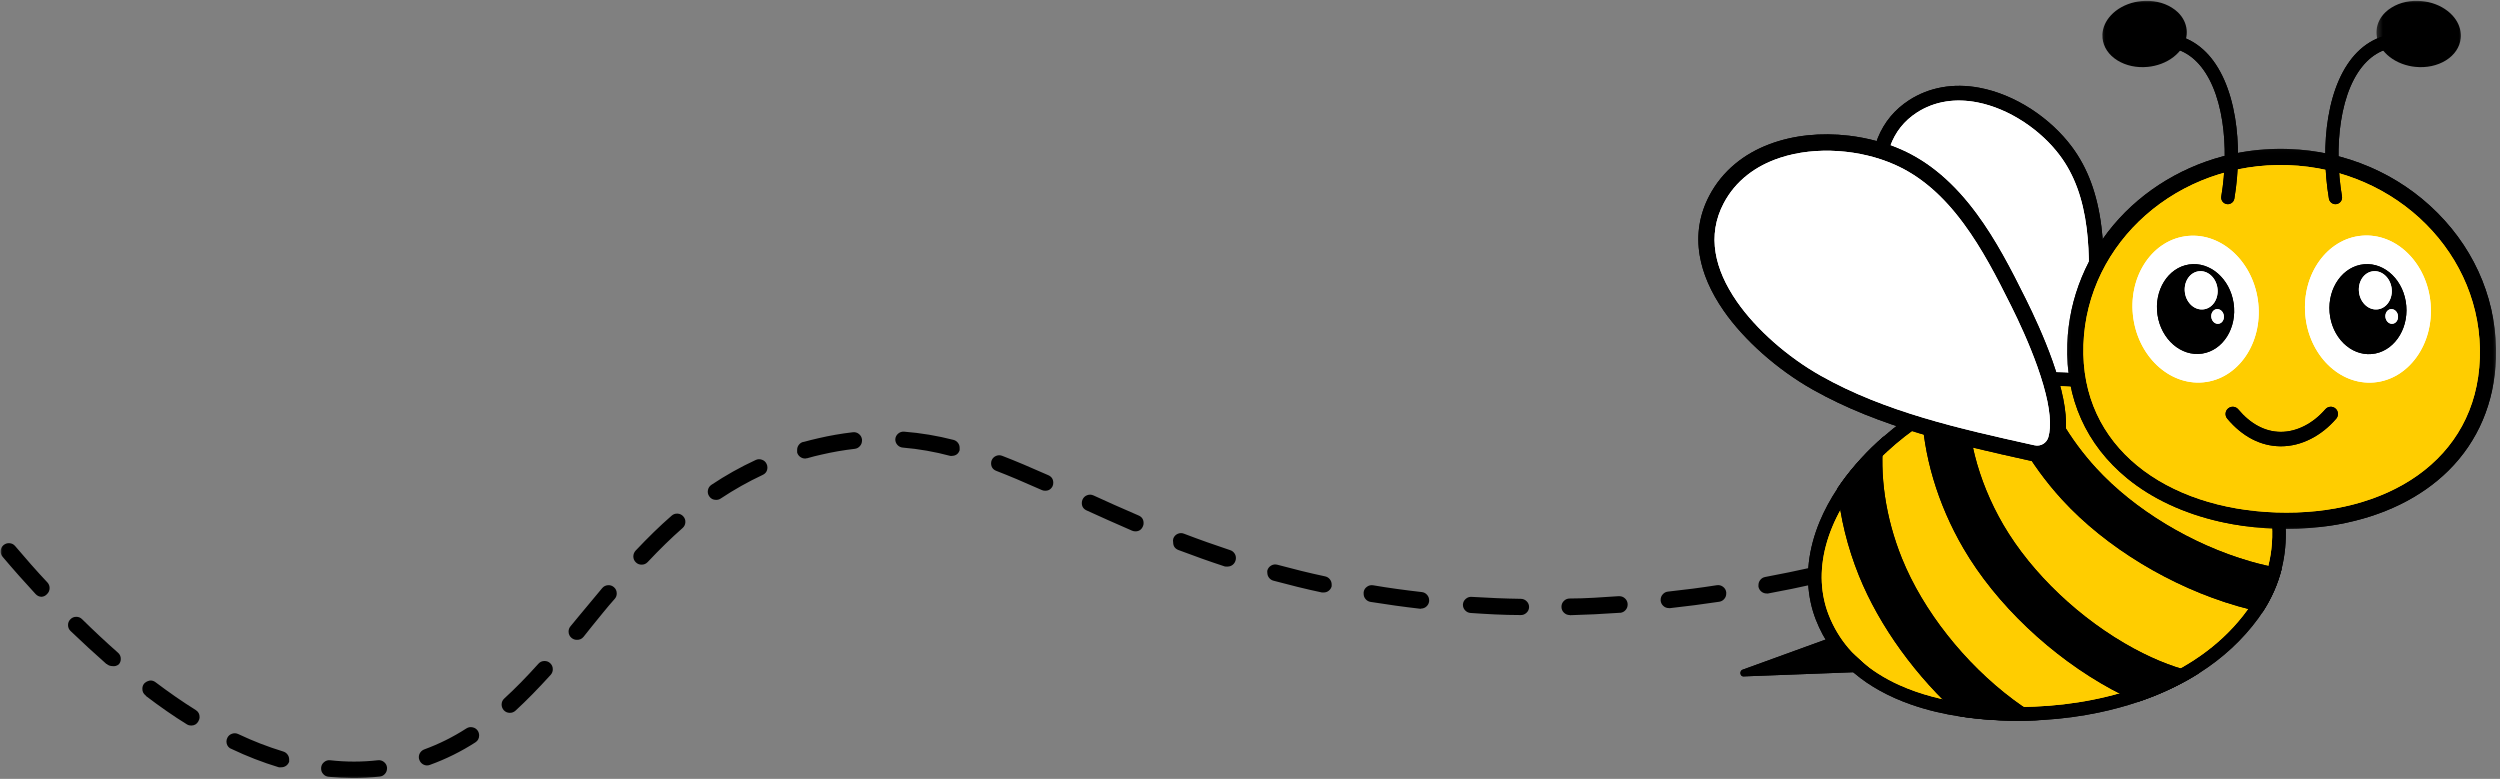 <svg xmlns="http://www.w3.org/2000/svg" width="459" height="143" viewBox="0 0 459 143" fill="none"><rect x="0" y="0" width="459" height="143" fill="#808080" stroke="none"/><mask id="mask0_1072_502" style="mask-type:luminance" maskUnits="userSpaceOnUse" x="0" y="77" width="369" height="66"><path d="M0 77.953H368.165V143H0V77.953Z" fill="white"></path></mask><g mask="url(#mask0_1072_502)"></g><mask id="mask1_1072_502" style="mask-type:luminance" maskUnits="userSpaceOnUse" x="0" y="77" width="369" height="66"><path d="M0 77.953H368.165V143H0V77.953Z" fill="white"></path></mask><g mask="url(#mask1_1072_502)"></g><mask id="mask2_1072_502" style="mask-type:luminance" maskUnits="userSpaceOnUse" x="0" y="77" width="369" height="66"><path d="M0 77.953H368.165V143H0V77.953Z" fill="white"></path></mask><g mask="url(#mask2_1072_502)"></g><mask id="mask3_1072_502" style="mask-type:luminance" maskUnits="userSpaceOnUse" x="0" y="77" width="369" height="66"><path d="M0 77.953H368.165V143H0V77.953Z" fill="white"></path></mask><g mask="url(#mask3_1072_502)"></g><mask id="mask4_1072_502" style="mask-type:luminance" maskUnits="userSpaceOnUse" x="0" y="77" width="369" height="66"><path d="M0 77.953H368.165V143H0V77.953Z" fill="white"></path></mask><g mask="url(#mask4_1072_502)"><path d="M64.748 142.846C63.266 142.839 61.791 142.765 60.324 142.619C59.935 142.575 59.604 142.413 59.348 142.12C59.083 141.833 58.951 141.489 58.959 141.1V140.946C58.995 140.527 59.179 140.183 59.509 139.918C59.832 139.647 60.206 139.537 60.624 139.581C63.545 139.911 66.458 139.911 69.378 139.581C69.789 139.53 70.163 139.64 70.493 139.896C70.823 140.161 71.014 140.498 71.058 140.916C71.051 140.968 71.051 141.019 71.058 141.07C71.058 141.459 70.933 141.797 70.677 142.083C70.42 142.376 70.097 142.545 69.708 142.582C68.057 142.765 66.406 142.853 64.748 142.846ZM51.629 140.872C51.482 140.894 51.335 140.894 51.188 140.872C48.209 139.97 45.311 138.847 42.501 137.504L42.2 137.365C41.789 137.064 41.584 136.661 41.576 136.154C41.576 135.919 41.628 135.699 41.73 135.487C41.906 135.112 42.193 134.856 42.589 134.716C42.985 134.577 43.367 134.599 43.748 134.775C46.419 136.044 49.163 137.108 51.995 137.974C52.311 138.069 52.575 138.245 52.773 138.51C52.979 138.774 53.081 139.067 53.089 139.397C53.103 139.552 53.103 139.706 53.089 139.852C52.979 140.161 52.788 140.41 52.524 140.601C52.252 140.784 51.959 140.88 51.629 140.872ZM78.41 140.535C78.095 140.535 77.809 140.439 77.552 140.256C77.295 140.073 77.112 139.83 77.001 139.537C76.928 139.368 76.891 139.192 76.899 139.009C76.899 138.686 76.994 138.4 77.178 138.143C77.361 137.886 77.603 137.703 77.897 137.592C80.619 136.595 83.194 135.31 85.63 133.74C85.983 133.513 86.364 133.447 86.768 133.535C87.179 133.616 87.494 133.836 87.729 134.181C87.883 134.43 87.964 134.701 87.971 135.002C87.978 135.56 87.751 135.986 87.289 136.294C84.654 137.989 81.874 139.368 78.931 140.432C78.74 140.505 78.55 140.542 78.352 140.535H78.41ZM35.112 133.212C34.833 133.212 34.569 133.146 34.327 132.999C31.854 131.48 29.337 129.712 26.85 127.826L26.733 127.68C26.329 127.371 26.131 126.968 26.138 126.462C26.145 125.845 26.424 125.398 26.982 125.119C27.54 124.847 28.068 124.891 28.567 125.265C31.04 127.129 33.505 128.846 35.934 130.358C36.418 130.666 36.653 131.099 36.645 131.664C36.638 131.943 36.557 132.199 36.418 132.442C36.132 132.948 35.699 133.205 35.112 133.212ZM93.606 130.879C93.166 130.879 92.792 130.717 92.491 130.394C92.234 130.094 92.102 129.749 92.095 129.36C92.095 128.912 92.263 128.538 92.594 128.237C94.567 126.432 96.615 124.356 98.86 121.854C99.139 121.545 99.484 121.377 99.902 121.362C100.32 121.34 100.687 121.465 100.995 121.744C101.325 122.044 101.494 122.419 101.494 122.866C101.501 123.255 101.369 123.593 101.12 123.886C98.779 126.462 96.673 128.619 94.641 130.482C94.347 130.747 94.002 130.879 93.606 130.879ZM20.598 122.294C20.29 122.286 19.997 122.198 19.74 122.022L19.615 121.912H19.542C17.37 120.005 15.139 117.943 12.945 115.844C12.645 115.551 12.491 115.191 12.491 114.773C12.483 114.355 12.63 113.995 12.931 113.694C13.224 113.393 13.584 113.247 14.002 113.247C14.428 113.247 14.787 113.393 15.081 113.694C17.267 115.844 19.498 117.928 21.662 119.836C22.015 120.144 22.183 120.525 22.176 120.988C22.176 121.362 22.059 121.692 21.816 121.971C21.457 122.264 21.053 122.367 20.598 122.294ZM105.911 117.473C105.544 117.473 105.221 117.356 104.935 117.121C104.576 116.82 104.392 116.431 104.392 115.954C104.392 115.587 104.51 115.265 104.744 114.986C105.243 114.377 105.742 113.753 106.256 113.151C107.65 111.449 109.11 109.703 110.563 107.978C110.835 107.656 111.179 107.479 111.598 107.443C112.016 107.406 112.383 107.524 112.706 107.795C113.065 108.103 113.241 108.499 113.234 108.976C113.234 109.336 113.117 109.659 112.882 109.93C111.37 111.618 110.035 113.342 108.655 115.015L107.136 116.923C106.821 117.312 106.41 117.488 105.911 117.473ZM279.105 112.924C275.979 112.924 272.897 112.74 269.999 112.542C269.603 112.513 269.272 112.352 268.994 112.058C268.722 111.772 268.59 111.427 268.59 111.023V110.994C268.619 110.576 268.788 110.231 269.104 109.96C269.419 109.681 269.786 109.556 270.197 109.585C273.235 109.769 276.265 109.901 279.222 109.945C279.64 109.945 280 110.099 280.293 110.392C280.594 110.686 280.741 111.045 280.741 111.464C280.726 111.897 280.558 112.249 280.235 112.535C279.919 112.821 279.545 112.953 279.119 112.924H279.105ZM288.203 112.924C287.785 112.924 287.425 112.77 287.125 112.476C286.831 112.183 286.684 111.823 286.684 111.405C286.684 110.987 286.831 110.627 287.125 110.334C287.425 110.033 287.785 109.886 288.203 109.886C291.16 109.886 294.161 109.659 297.133 109.461H297.316C297.713 109.461 298.057 109.6 298.351 109.871C298.644 110.143 298.806 110.473 298.835 110.877V110.994C298.835 111.383 298.71 111.721 298.454 112.007C298.197 112.3 297.881 112.462 297.5 112.513H297.316C294.279 112.726 291.248 112.873 288.218 112.953L288.203 112.924ZM260.9 111.765H260.739C257.701 111.42 254.671 110.994 251.633 110.51C251.266 110.451 250.958 110.275 250.716 109.989C250.474 109.703 250.356 109.365 250.364 108.991C250.356 108.903 250.356 108.808 250.364 108.72C250.43 108.301 250.628 107.971 250.973 107.729C251.31 107.479 251.692 107.391 252.103 107.457C254.972 107.949 257.973 108.353 261.055 108.705C261.436 108.749 261.759 108.918 262.008 109.211C262.265 109.497 262.39 109.835 262.39 110.224V110.37C262.353 110.752 262.192 111.075 261.913 111.332C261.634 111.596 261.297 111.728 260.915 111.735L260.9 111.765ZM306.415 111.647C306.026 111.647 305.681 111.522 305.395 111.258C305.101 110.994 304.94 110.671 304.896 110.282C304.889 110.231 304.889 110.18 304.896 110.128C304.896 109.739 305.021 109.402 305.285 109.116C305.542 108.822 305.864 108.653 306.246 108.617C309.284 108.294 312.314 107.898 315.212 107.443C315.631 107.384 316.005 107.479 316.342 107.729C316.68 107.978 316.878 108.316 316.937 108.734C316.944 108.808 316.944 108.888 316.937 108.962C316.944 109.343 316.827 109.673 316.577 109.96C316.335 110.253 316.027 110.422 315.653 110.481C312.615 110.935 309.585 111.332 306.554 111.662L306.415 111.647ZM7.648 109.571C7.208 109.563 6.841 109.395 6.54 109.072C4.529 106.9 2.482 104.596 0.479 102.226C0.208 101.91 0.083 101.543 0.12 101.125C0.149 100.707 0.325 100.362 0.641 100.091C0.963 99.819 1.33 99.702 1.748 99.731C2.167 99.76 2.512 99.937 2.783 100.259C4.691 102.505 6.694 104.809 8.726 106.959C8.976 107.245 9.108 107.582 9.108 107.964C9.108 108.404 8.947 108.778 8.624 109.086C8.36 109.373 8.037 109.534 7.648 109.571ZM324.37 108.962C324.003 108.969 323.672 108.852 323.386 108.617C323.1 108.382 322.924 108.081 322.851 107.722C322.851 107.626 322.851 107.538 322.851 107.443C322.851 107.076 322.961 106.746 323.196 106.46C323.43 106.173 323.731 105.997 324.098 105.931C327.026 105.381 329.983 104.779 332.881 104.126H332.969C333.365 104.06 333.732 104.141 334.07 104.361C334.4 104.589 334.613 104.897 334.701 105.293C334.708 105.403 334.708 105.513 334.701 105.623C334.708 105.99 334.598 106.313 334.378 106.599C334.158 106.878 333.872 107.061 333.512 107.142C330.482 107.824 327.451 108.448 324.553 108.976L324.37 108.962ZM243.034 108.778C242.924 108.793 242.814 108.793 242.704 108.778C239.673 108.14 236.731 107.399 233.803 106.614C233.473 106.526 233.209 106.35 232.996 106.078C232.791 105.814 232.688 105.513 232.681 105.168C232.659 105.029 232.659 104.889 232.681 104.75C232.791 104.346 233.025 104.046 233.385 103.833C233.744 103.627 234.126 103.576 234.53 103.686C237.443 104.471 240.385 105.205 243.298 105.821C243.65 105.902 243.944 106.078 244.164 106.364C244.391 106.65 244.501 106.973 244.494 107.34C244.501 107.443 244.501 107.538 244.494 107.641C244.406 107.978 244.222 108.257 243.944 108.47C243.672 108.683 243.357 108.786 243.004 108.778H243.034ZM342.148 105.007C341.789 105.014 341.473 104.911 341.187 104.699C340.901 104.486 340.717 104.207 340.629 103.869C340.615 103.737 340.615 103.613 340.629 103.488C340.615 103.136 340.717 102.813 340.93 102.527C341.143 102.248 341.422 102.057 341.767 101.969C344.68 101.213 347.607 100.458 350.484 99.577C350.887 99.46 351.276 99.496 351.643 99.702C352.01 99.9 352.252 100.201 352.369 100.604C352.391 100.744 352.391 100.876 352.369 101.015C352.384 101.367 352.289 101.676 352.083 101.962C351.878 102.248 351.606 102.431 351.276 102.534C348.378 103.363 345.406 104.185 342.449 104.941C342.339 104.977 342.229 104.999 342.112 105.007H342.148ZM225.475 104.016C225.35 104.038 225.233 104.038 225.108 104.016H224.918C222.093 103.092 219.29 102.094 216.362 100.986C215.724 100.736 215.401 100.274 215.393 99.592C215.335 99.342 215.349 99.1 215.423 98.865C215.57 98.469 215.834 98.19 216.215 98.014C216.597 97.845 216.986 97.831 217.375 97.985C220.273 99.093 223.061 100.076 225.886 101.015C226.194 101.118 226.436 101.301 226.627 101.565C226.818 101.822 226.913 102.116 226.913 102.439C226.921 102.607 226.891 102.769 226.84 102.923C226.752 103.238 226.576 103.495 226.319 103.701C226.062 103.899 225.769 104.009 225.446 104.016H225.475ZM117.798 103.671C117.394 103.671 117.049 103.539 116.756 103.26C116.44 102.96 116.286 102.6 116.279 102.167C116.286 101.764 116.418 101.411 116.69 101.103C118.979 98.682 121.151 96.554 123.316 94.676C123.631 94.397 123.998 94.272 124.416 94.301C124.834 94.331 125.179 94.499 125.458 94.815C125.737 95.13 125.862 95.49 125.832 95.908C125.803 96.326 125.634 96.671 125.319 96.95C123.213 98.799 121.122 100.846 118.906 103.202C118.59 103.532 118.209 103.686 117.754 103.671H117.798ZM359.633 99.937C359.303 99.937 359.01 99.841 358.738 99.65C358.474 99.46 358.291 99.203 358.188 98.895C358.144 98.748 358.115 98.594 358.115 98.44C358.1 98.095 358.188 97.787 358.379 97.501C358.577 97.222 358.834 97.024 359.164 96.921C361.585 96.136 363.845 95.402 366.046 94.617C366.443 94.478 366.831 94.492 367.206 94.676C367.587 94.859 367.851 95.145 367.991 95.541C368.13 95.938 368.108 96.326 367.925 96.708C367.741 97.09 367.448 97.346 367.044 97.478C364.696 98.286 362.363 98.997 360.103 99.805C359.934 99.878 359.765 99.922 359.582 99.937H359.633ZM208.445 97.559C208.239 97.552 208.041 97.515 207.851 97.434C204.82 96.114 201.922 94.83 199.515 93.722C198.914 93.45 198.62 92.995 198.62 92.342C198.62 92.122 198.664 91.917 198.752 91.719C198.928 91.337 199.207 91.066 199.603 90.919C199.999 90.772 200.388 90.787 200.77 90.963C202.971 91.975 205.899 93.296 209.054 94.646C209.663 94.91 209.964 95.38 209.964 96.04C209.971 96.246 209.927 96.444 209.839 96.635C209.575 97.251 209.113 97.559 208.445 97.559ZM131.475 91.777C130.932 91.785 130.506 91.564 130.205 91.11C129.971 90.765 129.897 90.383 129.978 89.972C130.059 89.561 130.279 89.239 130.631 89.004C133.214 87.279 135.921 85.761 138.746 84.454C139.121 84.278 139.509 84.264 139.906 84.41C140.302 84.55 140.588 84.814 140.757 85.196C140.852 85.394 140.896 85.599 140.896 85.819C140.896 86.465 140.603 86.927 140.016 87.199C137.345 88.453 134.777 89.899 132.311 91.535C132.062 91.704 131.783 91.785 131.475 91.777ZM191.855 90.097C191.642 90.097 191.437 90.053 191.246 89.958C187.849 88.446 185.288 87.368 182.933 86.458C182.294 86.208 181.971 85.746 181.964 85.064C181.964 84.865 182.001 84.682 182.074 84.499C182.235 84.124 182.507 83.86 182.888 83.699C183.263 83.545 183.644 83.545 184.026 83.699C186.469 84.638 189.074 85.746 192.493 87.257C193.088 87.529 193.381 87.991 193.381 88.637C193.388 88.864 193.337 89.077 193.249 89.275C192.955 89.84 192.493 90.119 191.855 90.097ZM147.874 84.183C147.522 84.198 147.206 84.095 146.92 83.889C146.641 83.684 146.451 83.413 146.355 83.075C146.341 82.936 146.341 82.804 146.355 82.664C146.341 82.319 146.429 82.011 146.627 81.725C146.825 81.446 147.089 81.248 147.419 81.145H147.522C148.388 80.903 149.312 80.676 150.237 80.463C152.328 79.979 154.441 79.604 156.576 79.362C156.995 79.311 157.369 79.414 157.699 79.678C158.022 79.935 158.213 80.279 158.264 80.69V80.888C158.264 81.277 158.139 81.615 157.882 81.901C157.626 82.195 157.31 82.363 156.929 82.407C154.881 82.642 152.864 82.994 150.86 83.457C149.98 83.647 149.085 83.875 148.175 84.139H148.087C148.021 84.154 147.955 84.176 147.889 84.183H147.874ZM174.839 83.699C174.707 83.721 174.582 83.721 174.458 83.699C171.603 82.936 168.713 82.429 165.77 82.18C165.374 82.15 165.044 81.989 164.772 81.696C164.508 81.402 164.369 81.057 164.376 80.661C164.398 80.243 164.574 79.898 164.89 79.619C165.205 79.348 165.579 79.223 165.998 79.252C169.072 79.494 172.102 80.001 175.096 80.771C175.426 80.867 175.698 81.057 175.903 81.336C176.109 81.622 176.204 81.938 176.189 82.283C176.204 82.415 176.204 82.539 176.189 82.664C175.969 83.31 175.522 83.655 174.839 83.699Z" fill="black"></path></g><mask id="mask5_1072_502" style="mask-type:luminance" maskUnits="userSpaceOnUse" x="385" y="0" width="18" height="14"><path d="M385.355 0H402.775V13.206H385.355V0Z" fill="white"></path></mask><g mask="url(#mask5_1072_502)"><path d="M386.023 7.007C386.002 6.771 385.997 6.536 386.007 6.3C386.065 5.07 386.599 3.861 387.546 2.835C388.624 1.652 390.195 0.789 391.953 0.391C392.341 0.307 392.749 0.244 393.152 0.202C395.193 -0.002 397.177 0.422 398.737 1.396C399.161 1.658 399.543 1.951 399.878 2.275C400.794 3.17 401.349 4.275 401.469 5.473C401.521 6.012 401.479 6.557 401.354 7.085C401.171 7.86 400.799 8.609 400.255 9.289C400.16 9.409 400.056 9.53 399.951 9.645C398.868 10.823 397.303 11.691 395.544 12.084C395.151 12.173 394.743 12.241 394.34 12.278C392.299 12.482 390.32 12.058 388.76 11.089C387.153 10.095 386.185 8.64 386.023 7.007Z" fill="black"></path></g><mask id="mask6_1072_502" style="mask-type:luminance" maskUnits="userSpaceOnUse" x="436" y="0" width="17" height="14"><path d="M436.287 0H452.366V13.206H436.287V0Z" fill="white"></path></mask><g mask="url(#mask6_1072_502)"><path d="M451.79 7.007C451.816 6.771 451.822 6.536 451.806 6.3C451.748 5.07 451.215 3.861 450.272 2.835C449.184 1.652 447.624 0.789 445.865 0.391C445.473 0.307 445.07 0.244 444.661 0.202C442.625 -0.002 440.636 0.422 439.082 1.396C438.653 1.658 438.27 1.951 437.941 2.275C437.02 3.17 436.465 4.275 436.344 5.473C436.292 6.012 436.334 6.557 436.459 7.085C436.648 7.86 437.014 8.609 437.559 9.289C437.653 9.409 437.758 9.53 437.867 9.645C438.951 10.823 440.516 11.691 442.275 12.084C442.667 12.173 443.07 12.241 443.473 12.278C445.515 12.482 447.498 12.058 449.058 11.089C450.66 10.095 451.628 8.64 451.79 7.007Z" fill="black"></path></g><path d="M384.928 67.553C385.593 63.649 385.891 59.65 386.022 56.986C386.278 51.762 386.451 46.648 385.812 41.566C385.064 35.609 383.29 30.831 380.39 26.947C378.448 24.34 375.883 21.959 372.973 20.059C369.916 18.07 366.603 16.704 363.389 16.107C358.647 15.222 354.193 16.018 350.503 18.399C345.237 21.807 342.84 27.669 343.578 35.358C344.122 40.99 346.42 47.611 349.728 53.065C355.957 63.35 365.049 71.516 373.831 79.409C374.292 79.822 374.753 80.236 375.203 80.644L376.087 81.434L377.244 81.199C378.924 80.848 380.374 79.733 381.568 77.875C383.012 75.635 384.143 72.159 384.928 67.553Z" fill="black"></path><path d="M384.928 67.553C385.593 63.649 385.891 59.65 386.022 56.986C386.278 51.762 386.451 46.648 385.812 41.566C385.064 35.609 383.29 30.831 380.39 26.947C378.448 24.34 375.883 21.959 372.973 20.059C369.916 18.07 366.603 16.704 363.389 16.107C358.647 15.222 354.193 16.018 350.503 18.399C345.237 21.807 342.84 27.669 343.578 35.358C344.122 40.99 346.42 47.611 349.728 53.065C355.957 63.35 365.049 71.516 373.831 79.409C374.292 79.822 374.753 80.236 375.203 80.644L376.087 81.434L377.244 81.199C378.924 80.848 380.374 79.733 381.568 77.875C383.012 75.635 384.143 72.159 384.928 67.553Z" fill="black"></path><path d="M376.838 78.507C376.424 78.135 376.016 77.763 375.602 77.392C366.961 69.624 358.021 61.595 352.001 51.661C348.892 46.531 346.736 40.344 346.233 35.095C345.93 31.954 346.202 29.175 347.045 26.83C347.976 24.244 349.62 22.171 351.933 20.674C353.566 19.617 355.383 18.931 357.325 18.633C359.151 18.351 361.093 18.413 363.103 18.811C365.935 19.371 368.866 20.612 371.577 22.396C374.179 24.108 376.471 26.244 378.204 28.568C380.816 32.064 382.417 36.424 383.108 41.904C383.72 46.772 383.548 51.75 383.302 56.848C383.171 59.439 382.888 63.322 382.244 67.096C381.517 71.341 380.517 74.471 379.277 76.408C378.539 77.559 377.717 78.261 376.838 78.507Z" fill="white"></path><path d="M376.838 78.507C376.424 78.135 376.016 77.763 375.602 77.392C366.961 69.624 358.021 61.595 352.001 51.661C348.892 46.531 346.736 40.344 346.233 35.095C345.93 31.954 346.202 29.175 347.045 26.83C347.976 24.244 349.62 22.171 351.933 20.674C353.566 19.617 355.383 18.931 357.325 18.633C359.151 18.351 361.093 18.413 363.103 18.811C365.935 19.371 368.866 20.612 371.577 22.396C374.179 24.108 376.471 26.244 378.204 28.568C380.816 32.064 382.417 36.424 383.108 41.904C383.72 46.772 383.548 51.75 383.302 56.848C383.171 59.439 382.888 63.322 382.244 67.096C381.517 71.341 380.517 74.471 379.277 76.408C378.539 77.559 377.717 78.261 376.838 78.507Z" fill="white"></path><path d="M419.556 100.604C419.435 101.897 419.221 103.163 418.912 104.399L418.896 104.467C418.195 107.262 417.007 109.931 415.373 112.423C415.127 112.789 414.876 113.161 414.615 113.522C411.767 117.432 408.114 120.818 403.738 123.597C403.031 124.048 402.309 124.477 401.566 124.896C398.765 126.466 395.719 127.806 392.469 128.894C390.213 129.648 387.863 130.287 385.418 130.8C382.152 131.491 378.766 131.946 375.332 132.166C374.783 132.202 374.233 132.234 373.689 132.255C369.957 132.412 365.099 132.349 359.98 131.564C356.965 131.108 353.856 130.397 350.831 129.334C346.79 127.916 343.31 126 340.499 123.634C337.275 120.928 334.883 117.61 333.391 113.773C332.998 112.758 332.679 111.705 332.449 110.638C331.936 108.282 331.821 105.817 332.098 103.305C332.381 100.813 333.056 98.269 334.103 95.752C334.961 93.689 336.055 91.659 337.374 89.675C339.347 86.712 341.828 83.844 344.796 81.101C345.147 80.777 345.503 80.457 345.864 80.144C348.094 78.191 350.418 76.474 352.825 74.998C355.563 73.323 358.421 71.963 361.373 70.916C362.891 70.382 364.435 69.926 366 69.56C366.319 69.487 366.638 69.419 366.963 69.345C369.418 68.832 371.935 68.518 374.505 68.409C383.147 68.037 392.411 69.958 402.147 74.156C406.627 76.087 410.333 78.531 413.159 81.426C416.583 84.922 418.661 89.01 419.346 93.569C419.503 94.637 419.608 95.689 419.65 96.731C419.707 98.044 419.676 99.337 419.556 100.604Z" fill="black"></path><path d="M419.556 100.604C419.435 101.897 419.221 103.163 418.912 104.399L418.896 104.467C418.195 107.262 417.007 109.931 415.373 112.423C415.127 112.789 414.876 113.161 414.615 113.522C411.767 117.432 408.114 120.818 403.738 123.597C403.031 124.048 402.309 124.477 401.566 124.896C398.765 126.466 395.719 127.806 392.469 128.894C390.213 129.648 387.863 130.287 385.418 130.8C382.152 131.491 378.766 131.946 375.332 132.166C374.783 132.202 374.233 132.234 373.689 132.255C369.957 132.412 365.099 132.349 359.98 131.564C356.965 131.108 353.856 130.397 350.831 129.334C346.79 127.916 343.31 126 340.499 123.634C337.275 120.928 334.883 117.61 333.391 113.773C332.998 112.758 332.679 111.705 332.449 110.638C331.936 108.282 331.821 105.817 332.098 103.305C332.381 100.813 333.056 98.269 334.103 95.752C334.961 93.689 336.055 91.659 337.374 89.675C339.347 86.712 341.828 83.844 344.796 81.101C345.147 80.777 345.503 80.457 345.864 80.144C348.094 78.191 350.418 76.474 352.825 74.998C355.563 73.323 358.421 71.963 361.373 70.916C362.891 70.382 364.435 69.926 366 69.56C366.319 69.487 366.638 69.419 366.963 69.345C369.418 68.832 371.935 68.518 374.505 68.409C383.147 68.037 392.411 69.958 402.147 74.156C406.627 76.087 410.333 78.531 413.159 81.426C416.583 84.922 418.661 89.01 419.346 93.569C419.503 94.637 419.608 95.689 419.65 96.731C419.707 98.044 419.676 99.337 419.556 100.604Z" fill="black"></path><path d="M412.591 112.027C412.329 112.394 412.062 112.75 411.779 113.1C402.845 124.427 387.509 129.153 373.591 129.729C365.803 130.054 356.407 129.242 348.723 125.777C347.352 125.16 346.033 124.453 344.787 123.652C340.799 121.103 337.575 117.596 335.732 112.849C335.382 111.954 335.109 111.033 334.905 110.091C333.084 101.753 336.905 91.808 346.499 82.946C363.311 67.422 383.227 68.73 401.165 76.461C408.754 79.733 415.579 85.286 416.872 93.933C416.998 94.775 417.082 95.597 417.134 96.403C417.5 102.512 415.742 107.699 412.591 112.027Z" fill="#FFCD00"></path><path d="M412.591 112.027C412.329 112.394 412.062 112.75 411.779 113.1C402.845 124.427 387.509 129.153 373.591 129.729C365.803 130.054 356.407 129.242 348.723 125.777C347.352 125.16 346.033 124.453 344.787 123.652C340.799 121.103 337.575 117.596 335.732 112.849C335.382 111.954 335.109 111.033 334.905 110.091C333.084 101.753 336.905 91.808 346.499 82.946C363.311 67.422 383.227 68.73 401.165 76.461C408.754 79.733 415.579 85.286 416.872 93.933C416.998 94.775 417.082 95.597 417.134 96.403C417.5 102.512 415.742 107.699 412.591 112.027Z" fill="#FFCD00"></path><path d="M336.737 116.855L319.878 122.979C319.339 123.257 319.485 124.173 320.071 124.189L343.819 123.288L336.737 116.855Z" fill="black"></path><path d="M336.737 116.855L319.878 122.979C319.339 123.257 319.485 124.173 320.071 124.189L343.819 123.288L336.737 116.855Z" fill="black"></path><path d="M375.316 132.145C374.766 132.182 374.216 132.213 373.672 132.234C369.94 132.391 365.083 132.329 359.964 131.543C351.835 124.305 345.052 114.972 341.314 105.713C339.184 100.437 337.865 94.999 337.357 89.654C339.331 86.692 341.812 83.824 344.779 81.081C345.13 80.756 345.486 80.437 345.847 80.123C345.052 87.205 346.167 95.009 349.192 102.51C353.06 112.093 360.717 121.808 369.673 128.487C371.552 129.884 373.442 131.114 375.316 132.145Z" fill="black"></path><path d="M375.316 132.145C374.766 132.182 374.216 132.213 373.672 132.234C369.94 132.391 365.083 132.329 359.964 131.543C351.835 124.305 345.052 114.972 341.314 105.713C339.184 100.437 337.865 94.999 337.357 89.654C339.331 86.692 341.812 83.824 344.779 81.081C345.13 80.756 345.486 80.437 345.847 80.123C345.052 87.205 346.167 95.009 349.192 102.51C353.06 112.093 360.717 121.808 369.673 128.487C371.552 129.884 373.442 131.114 375.316 132.145Z" fill="black"></path><path d="M403.725 123.594C403.019 124.044 402.296 124.473 401.553 124.892C398.753 126.462 395.706 127.802 392.456 128.891C390.912 128.221 389.363 127.462 387.792 126.614C376.654 120.59 366.442 110.896 360.486 100.674C355.712 92.487 353.1 83.537 352.812 74.995C355.55 73.32 358.408 71.959 361.36 70.912C360.784 79.083 363.019 88.127 367.819 96.366C373.027 105.29 381.998 113.79 391.823 119.098C395.937 121.322 400.014 122.861 403.725 123.594Z" fill="black"></path><path d="M403.725 123.594C403.019 124.044 402.296 124.473 401.553 124.892C398.753 126.462 395.706 127.802 392.456 128.891C390.912 128.221 389.363 127.462 387.792 126.614C376.654 120.59 366.442 110.896 360.486 100.674C355.712 92.487 353.1 83.537 352.812 74.995C355.55 73.32 358.408 71.959 361.36 70.912C360.784 79.083 363.019 88.127 367.819 96.366C373.027 105.29 381.998 113.79 391.823 119.098C395.937 121.322 400.014 122.861 403.725 123.594Z" fill="black"></path><path d="M418.932 104.389L418.916 104.457C418.215 107.252 417.032 109.921 415.393 112.412C413.891 112.098 412.358 111.722 410.803 111.271C398.639 107.765 386.611 100.473 378.623 91.758C372.547 85.127 368.228 77.406 366.02 69.55C366.339 69.477 366.658 69.409 366.983 69.335C369.437 68.822 371.955 68.508 374.525 68.398C376.462 74.564 379.995 80.657 384.878 85.98C391.855 93.585 402.423 99.976 413.148 103.07C415.121 103.64 417.058 104.08 418.932 104.389Z" fill="black"></path><path d="M418.932 104.389L418.916 104.457C418.215 107.252 417.032 109.921 415.393 112.412C413.891 112.098 412.358 111.722 410.803 111.271C398.639 107.765 386.611 100.473 378.623 91.758C372.547 85.127 368.228 77.406 366.02 69.55C366.339 69.477 366.658 69.409 366.983 69.335C369.437 68.822 371.955 68.508 374.525 68.398C376.462 74.564 379.995 80.657 384.878 85.98C391.855 93.585 402.423 99.976 413.148 103.07C415.121 103.64 417.058 104.08 418.932 104.389Z" fill="black"></path><path d="M379.295 78.69C379.483 75.591 378.651 71.415 376.83 66.275C375.275 61.904 373.291 57.654 371.899 54.859C369.172 49.374 366.429 44.056 362.875 39.24C358.719 33.614 354.192 29.761 349.036 27.479C346.152 26.202 342.849 25.317 339.484 24.914C334.271 24.297 329.214 24.836 324.865 26.479C322.483 27.374 320.363 28.594 318.558 30.096C316.605 31.719 315.019 33.671 313.842 35.906C312.02 39.361 311.423 43.061 312.067 46.903C312.622 50.221 314.103 53.629 316.459 57.031C320.222 62.454 326.341 67.876 332.826 71.53C345.058 78.434 359.012 81.537 372.511 84.531C373.213 84.689 373.919 84.846 374.621 85.002C374.704 85.018 374.788 85.039 374.872 85.05C375.584 85.128 376.301 84.908 376.84 84.437C378.316 83.155 379.143 81.218 379.295 78.69Z" fill="black"></path><path d="M379.295 78.69C379.483 75.591 378.651 71.415 376.83 66.275C375.275 61.904 373.291 57.654 371.899 54.859C369.172 49.374 366.429 44.056 362.875 39.24C358.719 33.614 354.192 29.761 349.036 27.479C346.152 26.202 342.849 25.317 339.484 24.914C334.271 24.297 329.214 24.836 324.865 26.479C322.483 27.374 320.363 28.594 318.558 30.096C316.605 31.719 315.019 33.671 313.842 35.906C312.02 39.361 311.423 43.061 312.067 46.903C312.622 50.221 314.103 53.629 316.459 57.031C320.222 62.454 326.341 67.876 332.826 71.53C345.058 78.434 359.012 81.537 372.511 84.531C373.213 84.689 373.919 84.846 374.621 85.002C374.704 85.018 374.788 85.039 374.872 85.05C375.584 85.128 376.301 84.908 376.84 84.437C378.316 83.155 379.143 81.218 379.295 78.69Z" fill="black"></path><path d="M376.083 80.246C375.774 81.34 374.675 82.004 373.565 81.758C373.434 81.727 373.298 81.701 373.162 81.669C359.872 78.717 346.138 75.666 334.288 68.977C328.169 65.527 322.417 60.44 318.899 55.368C316.79 52.327 315.476 49.328 314.995 46.444C314.461 43.261 314.958 40.194 316.471 37.326C317.533 35.3 318.994 33.552 320.815 32.123C322.516 30.783 324.542 29.72 326.819 28.972C330.043 27.909 333.749 27.485 337.543 27.747C341.186 27.993 344.756 28.857 347.855 30.228C352.529 32.296 356.669 35.834 360.511 41.042C363.924 45.664 366.598 50.856 369.268 56.216C370.623 58.938 372.555 63.072 374.057 67.302C375.748 72.065 376.522 75.844 376.355 78.539C376.318 79.173 376.224 79.743 376.083 80.246Z" fill="white"></path><path d="M376.083 80.246C375.774 81.34 374.675 82.004 373.565 81.758C373.434 81.727 373.298 81.701 373.162 81.669C359.872 78.717 346.138 75.666 334.288 68.977C328.169 65.527 322.417 60.44 318.899 55.368C316.79 52.327 315.476 49.328 314.995 46.444C314.461 43.261 314.958 40.194 316.471 37.326C317.533 35.3 318.994 33.552 320.815 32.123C322.516 30.783 324.542 29.72 326.819 28.972C330.043 27.909 333.749 27.485 337.543 27.747C341.186 27.993 344.756 28.857 347.855 30.228C352.529 32.296 356.669 35.834 360.511 41.042C363.924 45.664 366.598 50.856 369.268 56.216C370.623 58.938 372.555 63.072 374.057 67.302C375.748 72.065 376.522 75.844 376.355 78.539C376.318 79.173 376.224 79.743 376.083 80.246Z" fill="white"></path><path d="M417.164 96.759C417.091 96.759 417.022 96.759 416.949 96.759C417.017 96.628 417.08 96.503 417.143 96.377C417.148 96.45 417.148 96.529 417.153 96.602C417.159 96.654 417.159 96.707 417.164 96.759Z" fill="#E5B400"></path><path d="M417.164 96.759C417.091 96.759 417.022 96.759 416.949 96.759C417.017 96.628 417.08 96.503 417.143 96.377C417.148 96.45 417.148 96.529 417.153 96.602C417.159 96.654 417.159 96.707 417.164 96.759Z" fill="#E5B400"></path><mask id="mask7_1072_502" style="mask-type:luminance" maskUnits="userSpaceOnUse" x="379" y="27" width="80" height="71"><path d="M379.23 27.18H458.308V97.433H379.23V27.18Z" fill="white"></path></mask><g mask="url(#mask7_1072_502)"><path d="M379.551 63.21C379.834 54.704 383.225 46.502 389.103 40.101C394.856 33.836 402.754 29.538 411.338 27.989C414.222 27.471 417.179 27.256 420.142 27.356C430.615 27.706 440.346 31.878 447.537 39.106C454.776 46.382 458.587 55.882 458.252 65.848C457.985 73.919 454.965 81.027 449.521 86.413C444.491 91.385 437.498 94.793 429.312 96.269C429.003 96.326 428.695 96.379 428.38 96.426C427.58 96.556 426.774 96.666 425.952 96.755C423.314 97.054 420.592 97.153 417.818 97.059C415.122 96.97 412.49 96.698 409.956 96.248C409.134 96.101 408.323 95.939 407.517 95.756C400.959 94.264 395.133 91.563 390.574 87.836C383.032 81.665 379.221 73.149 379.551 63.21Z" fill="black"></path></g><mask id="mask8_1072_502" style="mask-type:luminance" maskUnits="userSpaceOnUse" x="379" y="27" width="80" height="71"><path d="M379.23 27.18H458.308V97.433H379.23V27.18Z" fill="white"></path></mask><g mask="url(#mask8_1072_502)"><path d="M379.551 63.21C379.834 54.704 383.225 46.502 389.103 40.101C394.856 33.836 402.754 29.538 411.338 27.989C414.222 27.471 417.179 27.256 420.142 27.356C430.615 27.706 440.346 31.878 447.537 39.106C454.776 46.382 458.587 55.882 458.252 65.848C457.985 73.919 454.965 81.027 449.521 86.413C444.491 91.385 437.498 94.793 429.312 96.269C429.003 96.326 428.695 96.379 428.38 96.426C427.58 96.556 426.774 96.666 425.952 96.755C423.314 97.054 420.592 97.153 417.818 97.059C415.122 96.97 412.49 96.698 409.956 96.248C409.134 96.101 408.323 95.939 407.517 95.756C400.959 94.264 395.133 91.563 390.574 87.836C383.032 81.665 379.221 73.149 379.551 63.21Z" fill="black"></path></g><path d="M382.52 63.301C383.148 44.411 399.95 29.646 420.049 30.321C440.143 30.996 455.929 46.856 455.296 65.741C454.668 84.631 438.023 94.759 417.924 94.084C397.825 93.408 381.887 82.186 382.52 63.301Z" fill="#FFCD00"></path><path d="M382.52 63.301C383.148 44.411 399.95 29.646 420.049 30.321C440.143 30.996 455.929 46.856 455.296 65.741C454.668 84.631 438.023 94.759 417.924 94.084C397.825 93.408 381.887 82.186 382.52 63.301Z" fill="#FFCD00"></path><path d="M393.327 7.786C393.222 7.147 393.636 6.535 394.264 6.394L394.326 6.378C398.598 5.666 402.199 6.75 405.03 9.602C407.653 12.251 409.495 16.396 410.353 21.588C411.118 26.189 411.071 31.476 410.228 36.469C410.155 36.893 409.877 37.239 409.479 37.396C409.422 37.422 409.354 37.443 409.291 37.458C409.139 37.495 408.982 37.495 408.825 37.469C408.506 37.411 408.223 37.239 408.035 36.972C407.852 36.705 407.778 36.385 407.831 36.061C408.605 31.486 408.673 26.618 408.024 22.358C407.286 17.506 405.658 13.69 403.308 11.329C401.063 9.063 398.174 8.21 394.724 8.786C394.065 8.896 393.437 8.445 393.327 7.786Z" fill="black"></path><path d="M393.327 7.786C393.222 7.147 393.636 6.535 394.264 6.394L394.326 6.378C398.598 5.666 402.199 6.75 405.03 9.602C407.653 12.251 409.495 16.396 410.353 21.588C411.118 26.189 411.071 31.476 410.228 36.469C410.155 36.893 409.877 37.239 409.479 37.396C409.422 37.422 409.354 37.443 409.291 37.458C409.139 37.495 408.982 37.495 408.825 37.469C408.506 37.411 408.223 37.239 408.035 36.972C407.852 36.705 407.778 36.385 407.831 36.061C408.605 31.486 408.673 26.618 408.024 22.358C407.286 17.506 405.658 13.69 403.308 11.329C401.063 9.063 398.174 8.21 394.724 8.786C394.065 8.896 393.437 8.445 393.327 7.786Z" fill="black"></path><path d="M444.486 7.786C444.59 7.147 444.182 6.535 443.554 6.394L443.486 6.378C439.22 5.666 435.619 6.75 432.782 9.602C430.16 12.251 428.317 16.396 427.459 21.588C426.695 26.189 426.747 31.476 427.59 36.469C427.663 36.893 427.941 37.239 428.328 37.396C428.391 37.422 428.459 37.443 428.522 37.458C428.679 37.495 428.836 37.495 428.987 37.469C429.312 37.411 429.589 37.239 429.778 36.972C429.966 36.705 430.039 36.385 429.987 36.061C429.212 31.486 429.139 26.618 429.788 22.358C430.526 17.506 432.154 13.69 434.504 11.329C436.75 9.063 439.639 8.21 443.088 8.786C443.748 8.896 444.376 8.445 444.486 7.786Z" fill="black"></path><path d="M444.486 7.786C444.59 7.147 444.182 6.535 443.554 6.394L443.486 6.378C439.22 5.666 435.619 6.75 432.782 9.602C430.16 12.251 428.317 16.396 427.459 21.588C426.695 26.189 426.747 31.476 427.59 36.469C427.663 36.893 427.941 37.239 428.328 37.396C428.391 37.422 428.459 37.443 428.522 37.458C428.679 37.495 428.836 37.495 428.987 37.469C429.312 37.411 429.589 37.239 429.778 36.972C429.966 36.705 430.039 36.385 429.987 36.061C429.212 31.486 429.139 26.618 429.788 22.358C430.526 17.506 432.154 13.69 434.504 11.329C436.75 9.063 439.639 8.21 443.088 8.786C443.748 8.896 444.376 8.445 444.486 7.786Z" fill="black"></path><path d="M418.779 81.936H418.684C415.052 81.904 411.681 80.146 408.917 76.853C408.457 76.293 408.525 75.461 409.085 74.99C409.64 74.524 410.467 74.592 410.938 75.152C413.183 77.837 415.868 79.272 418.705 79.293H418.773C421.678 79.293 424.656 77.78 426.944 75.137C427.42 74.587 428.247 74.529 428.797 75.006C429.346 75.482 429.404 76.314 428.928 76.869C427.551 78.46 425.976 79.711 424.243 80.585C422.474 81.48 420.637 81.936 418.779 81.936Z" fill="black"></path><path d="M418.779 81.936H418.684C415.052 81.904 411.681 80.146 408.917 76.853C408.457 76.293 408.525 75.461 409.085 74.99C409.64 74.524 410.467 74.592 410.938 75.152C413.183 77.837 415.868 79.272 418.705 79.293H418.773C421.678 79.293 424.656 77.78 426.944 75.137C427.42 74.587 428.247 74.529 428.797 75.006C429.346 75.482 429.404 76.314 428.928 76.869C427.551 78.46 425.976 79.711 424.243 80.585C422.474 81.48 420.637 81.936 418.779 81.936Z" fill="black"></path><path d="M405.092 70.124C398.795 71.087 392.786 65.879 391.692 58.504C390.604 51.134 394.833 44.356 401.13 43.393C407.431 42.425 413.44 47.638 414.534 55.008C415.623 62.383 411.388 69.161 405.092 70.124Z" fill="white"></path><path d="M405.092 70.124C398.795 71.087 392.786 65.879 391.692 58.504C390.604 51.134 394.833 44.356 401.13 43.393C407.431 42.425 413.44 47.638 414.534 55.008C415.623 62.383 411.388 69.161 405.092 70.124Z" fill="white"></path><path d="M404.314 64.918C400.462 65.505 396.788 62.317 396.118 57.81C395.453 53.299 398.044 49.153 401.891 48.562C405.743 47.975 409.423 51.158 410.093 55.67C410.758 60.182 408.167 64.327 404.314 64.918Z" fill="black"></path><path d="M404.314 64.918C400.462 65.505 396.788 62.317 396.118 57.81C395.453 53.299 398.044 49.153 401.891 48.562C405.743 47.975 409.423 51.158 410.093 55.67C410.758 60.182 408.167 64.327 404.314 64.918Z" fill="black"></path><path d="M401.158 53.758C400.875 51.832 401.974 50.068 403.623 49.817C405.266 49.566 406.826 50.922 407.114 52.848C407.397 54.769 406.298 56.532 404.654 56.784C403.01 57.04 401.445 55.685 401.158 53.758Z" fill="white"></path><path d="M401.158 53.758C400.875 51.832 401.974 50.068 403.623 49.817C405.266 49.566 406.826 50.922 407.114 52.848C407.397 54.769 406.298 56.532 404.654 56.784C403.01 57.04 401.445 55.685 401.158 53.758Z" fill="white"></path><path d="M406.006 58.276C405.896 57.538 406.32 56.857 406.953 56.763C407.581 56.669 408.183 57.187 408.293 57.925C408.403 58.668 407.979 59.343 407.351 59.438C406.717 59.537 406.116 59.014 406.006 58.276Z" fill="white"></path><path d="M406.006 58.276C405.896 57.538 406.32 56.857 406.953 56.763C407.581 56.669 408.183 57.187 408.293 57.925C408.403 58.668 407.979 59.343 407.351 59.438C406.717 59.537 406.116 59.014 406.006 58.276Z" fill="white"></path><path d="M435.877 70.213C429.533 70.762 423.865 65.167 423.247 57.739C422.624 50.312 427.283 43.827 433.627 43.278C439.97 42.728 445.639 48.328 446.257 55.756C446.879 63.178 442.221 69.668 435.877 70.213Z" fill="white"></path><path d="M435.877 70.213C429.533 70.762 423.865 65.167 423.247 57.739C422.624 50.312 427.283 43.827 433.627 43.278C439.97 42.728 445.639 48.328 446.257 55.756C446.879 63.178 442.221 69.668 435.877 70.213Z" fill="white"></path><path d="M435.441 64.997C431.562 65.332 428.097 61.904 427.715 57.361C427.338 52.822 430.186 48.85 434.069 48.515C437.948 48.18 441.418 51.603 441.795 56.146C442.177 60.69 439.324 64.662 435.441 64.997Z" fill="black"></path><path d="M435.441 64.997C431.562 65.332 428.097 61.904 427.715 57.361C427.338 52.822 430.186 48.85 434.069 48.515C437.948 48.18 441.418 51.603 441.795 56.146C442.177 60.69 439.324 64.662 435.441 64.997Z" fill="black"></path><path d="M433.132 53.758C432.85 51.832 433.949 50.068 435.592 49.817C437.241 49.566 438.801 50.922 439.089 52.848C439.371 54.769 438.267 56.532 436.629 56.784C434.98 57.04 433.415 55.685 433.132 53.758Z" fill="white"></path><path d="M433.132 53.758C432.85 51.832 433.949 50.068 435.592 49.817C437.241 49.566 438.801 50.922 439.089 52.848C439.371 54.769 438.267 56.532 436.629 56.784C434.98 57.04 433.415 55.685 433.132 53.758Z" fill="white"></path><path d="M437.976 58.276C437.867 57.538 438.285 56.857 438.919 56.763C439.552 56.669 440.154 57.187 440.264 57.925C440.374 58.668 439.95 59.343 439.316 59.438C438.683 59.537 438.086 59.014 437.976 58.276Z" fill="white"></path><path d="M437.976 58.276C437.867 57.538 438.285 56.857 438.919 56.763C439.552 56.669 440.154 57.187 440.264 57.925C440.374 58.668 439.95 59.343 439.316 59.438C438.683 59.537 438.086 59.014 437.976 58.276Z" fill="white"></path></svg>